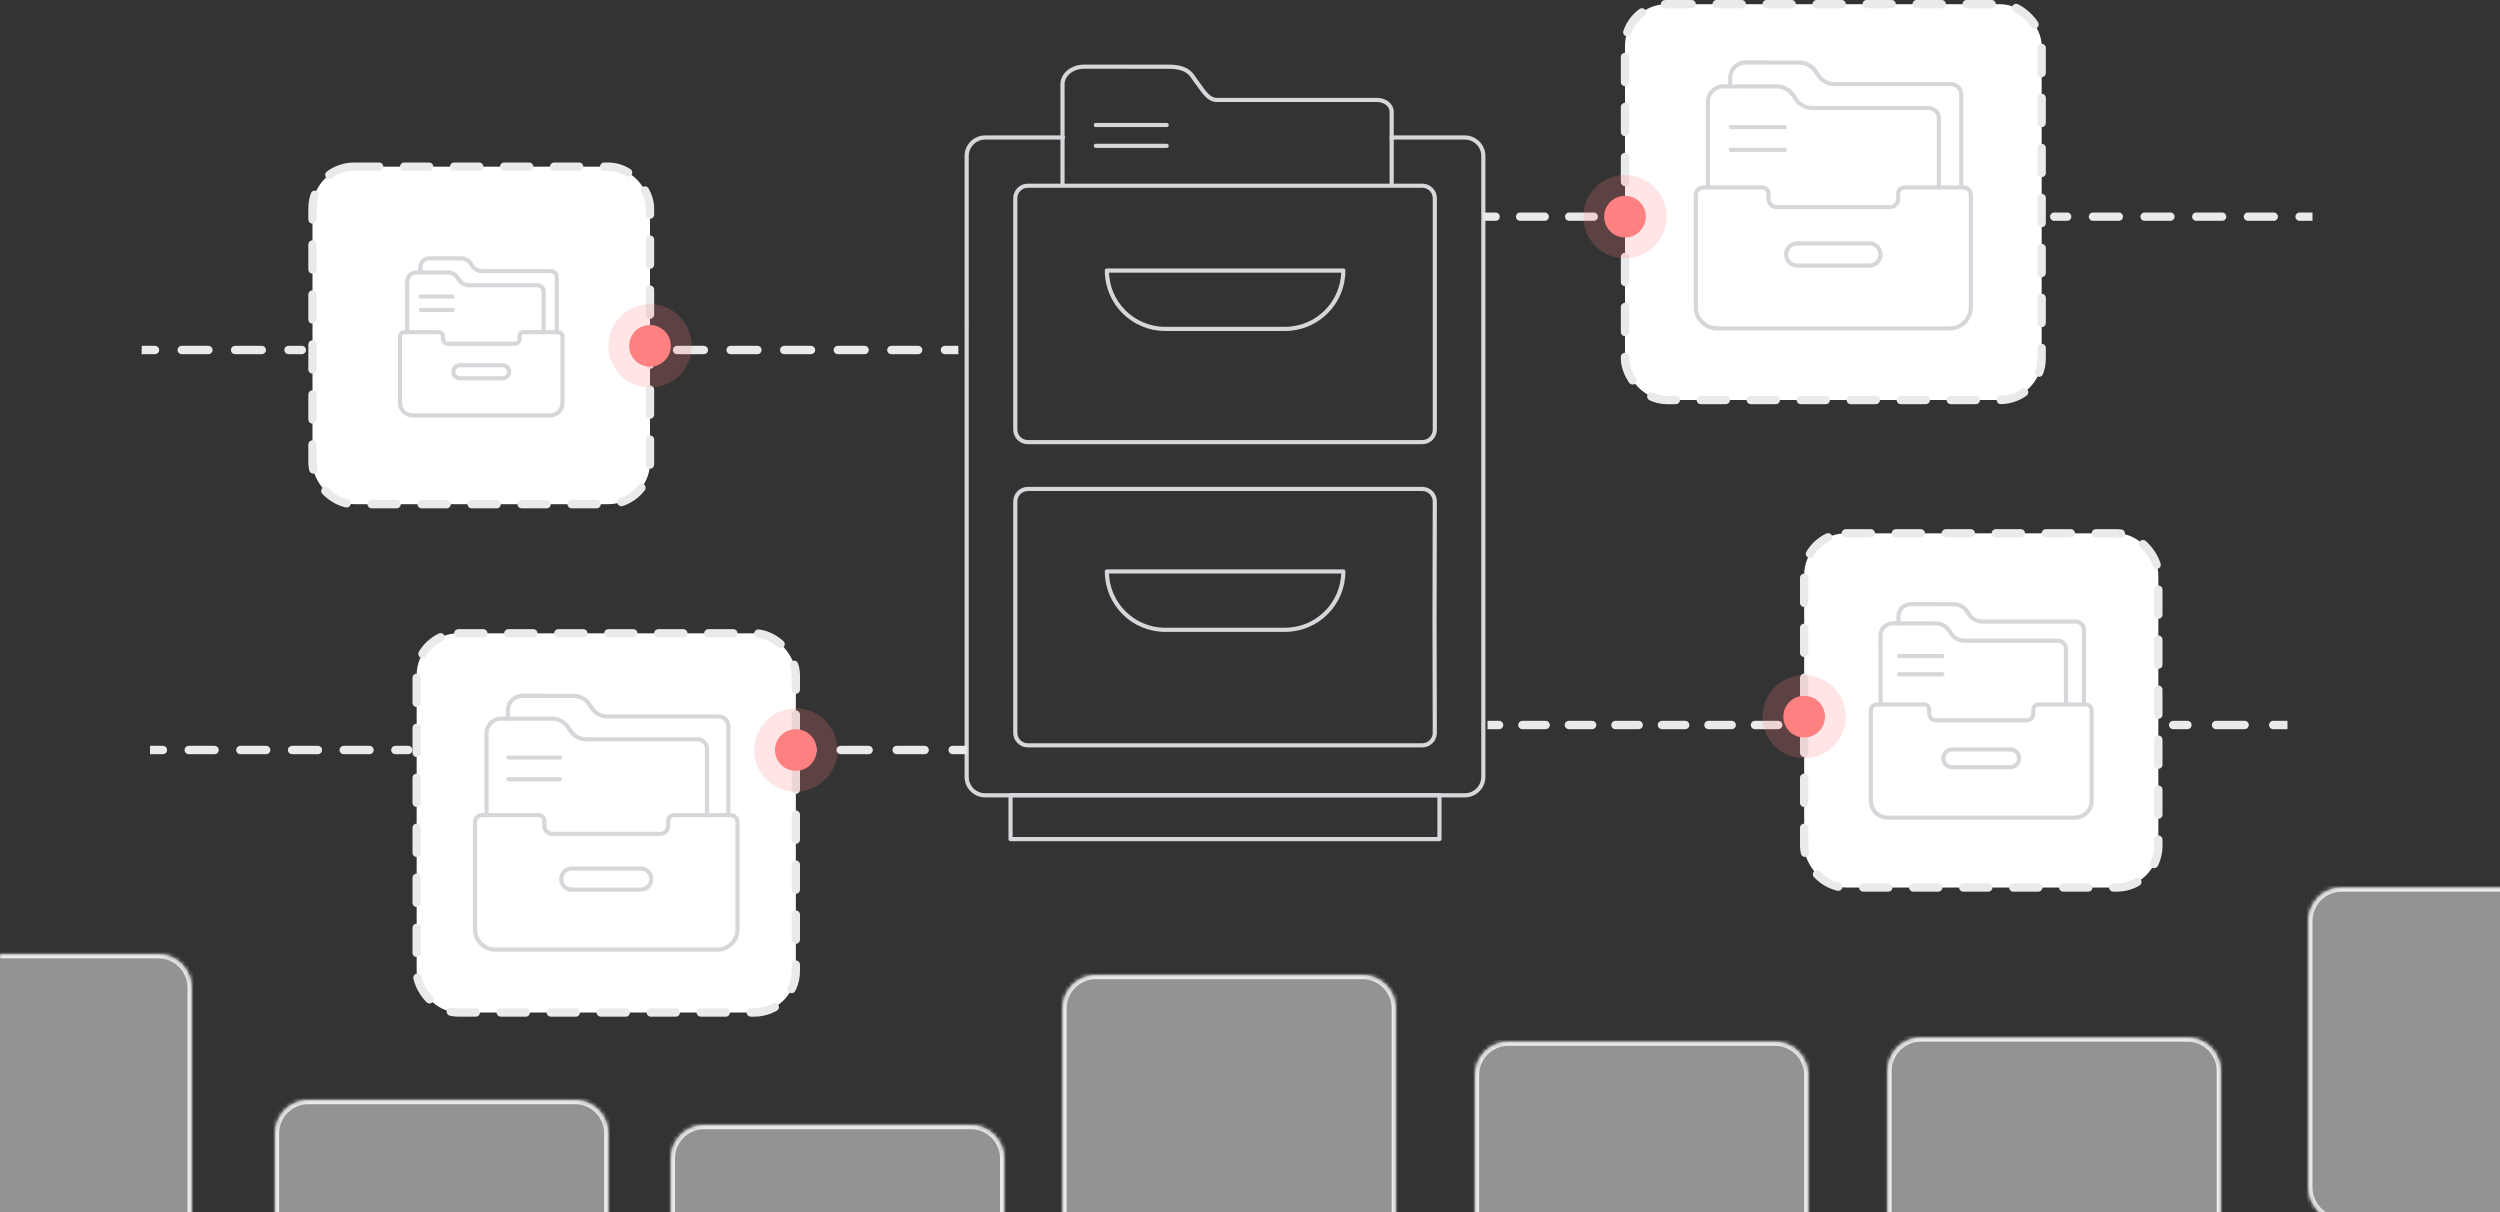 <svg width="600" height="291" viewBox="0 0 600 291" fill="none" xmlns="http://www.w3.org/2000/svg">
<rect x="0" y="0" width="600" height="291" fill="#333333" stroke="none"/>
<rect x="75" y="40" width="81" height="81" rx="10" fill="white" stroke="#E9EAEB" stroke-width="2" stroke-linecap="round" stroke-dasharray="6 6"/>
<rect x="390" y="1" width="100" height="95" rx="10" fill="white" stroke="#E9EAEB" stroke-width="2" stroke-linecap="round" stroke-dasharray="6 6"/>
<rect x="433" y="128" width="85" height="85" rx="10" fill="white" stroke="#E9EAEB" stroke-width="2" stroke-linecap="round" stroke-dasharray="6 6"/>
<rect x="100" y="152" width="91" height="91" rx="10" fill="white" stroke="#E9EAEB" stroke-width="2" stroke-linecap="round" stroke-dasharray="6 6"/>
<path d="M100.973 74.384H108.633" stroke="#D5D7DA" stroke-miterlimit="10" stroke-linecap="round" stroke-linejoin="round"/>
<path d="M108.633 71.168H100.973" stroke="#D5D7DA" stroke-miterlimit="10" stroke-linecap="round" stroke-linejoin="round"/>
<path d="M122.192 89.228C122.192 90.095 121.489 90.798 120.621 90.798H110.379C109.511 90.798 108.808 90.095 108.808 89.228C108.808 88.36 109.511 87.657 110.379 87.657H120.621C121.489 87.657 122.192 88.36 122.192 89.228ZM133.955 79.722H125.577C125.09 79.722 124.696 80.117 124.696 80.603V81.331C124.696 81.981 124.169 82.507 123.519 82.507H107.481C106.831 82.507 106.304 81.981 106.304 81.331V80.603C106.304 80.117 105.91 79.722 105.423 79.722H97.044C96.468 79.722 96 80.189 96 80.766V96.701C96 98.36 97.345 99.705 99.004 99.705H131.996C133.655 99.705 135 98.36 135 96.701V80.766C135 80.189 134.532 79.722 133.955 79.722Z" stroke="#D5D7DA" stroke-miterlimit="10" stroke-linecap="round" stroke-linejoin="round"/>
<path d="M130.468 79.722V69.909C130.468 69.105 129.816 68.453 129.012 68.453H112.521C111.585 68.453 110.711 67.986 110.19 67.208L109.808 66.639C109.288 65.862 108.414 65.395 107.479 65.394L99.872 65.389C98.68 65.389 97.713 66.355 97.713 67.547L97.715 79.722" stroke="#D5D7DA" stroke-miterlimit="10" stroke-linecap="round" stroke-linejoin="round"/>
<path d="M133.637 79.346V66.519C133.637 65.715 132.985 65.063 132.18 65.063H115.689C114.753 65.063 113.879 64.596 113.358 63.819L112.976 63.249C112.456 62.472 111.583 62.005 110.647 62.005L103.04 62C101.848 61.999 100.881 62.965 100.881 64.157L100.881 65.39" stroke="#D5D7DA" stroke-miterlimit="10" stroke-linecap="round" stroke-linejoin="round"/>
<path d="M122.033 187.006H134.407" stroke="#D5D7DA" stroke-miterlimit="10" stroke-linecap="round" stroke-linejoin="round"/>
<path d="M134.407 181.81H122.033" stroke="#D5D7DA" stroke-miterlimit="10" stroke-linecap="round" stroke-linejoin="round"/>
<path d="M156.31 210.983C156.31 212.384 155.174 213.52 153.773 213.52H137.227C135.826 213.52 134.69 212.384 134.69 210.983C134.69 209.582 135.826 208.447 137.227 208.447H153.773C155.174 208.447 156.31 209.582 156.31 210.983ZM175.313 195.628H161.779C160.992 195.628 160.354 196.265 160.354 197.052V198.227C160.354 199.276 159.503 200.127 158.454 200.127H132.546C131.496 200.127 130.646 199.276 130.646 198.227V197.052C130.646 196.265 130.008 195.628 129.221 195.628H115.687C114.755 195.628 114 196.383 114 197.315V223.056C114 225.736 116.173 227.909 118.853 227.909H172.147C174.827 227.909 177 225.736 177 223.056V197.315C177 196.383 176.245 195.628 175.313 195.628Z" stroke="#D5D7DA" stroke-miterlimit="10" stroke-linecap="round" stroke-linejoin="round"/>
<path d="M169.68 195.628V179.776C169.68 178.477 168.627 177.424 167.328 177.424H140.688C139.176 177.424 137.764 176.67 136.923 175.414L136.306 174.493C135.466 173.238 134.055 172.484 132.544 172.483L120.255 172.476C118.329 172.474 116.768 174.035 116.768 175.96L116.771 195.628" stroke="#D5D7DA" stroke-miterlimit="10" stroke-linecap="round" stroke-linejoin="round"/>
<path d="M174.798 195.021V174.301C174.798 173.001 173.745 171.948 172.445 171.948H145.805C144.294 171.948 142.881 171.194 142.04 169.938L141.424 169.018C140.583 167.762 139.172 167.009 137.662 167.008L125.373 167C123.447 166.999 121.886 168.559 121.885 170.485L121.885 172.476" stroke="#D5D7DA" stroke-miterlimit="10" stroke-linecap="round" stroke-linejoin="round"/>
<path d="M455.762 161.83H466.171" stroke="#D5D7DA" stroke-miterlimit="10" stroke-linecap="round" stroke-linejoin="round"/>
<path d="M466.171 157.459H455.762" stroke="#D5D7DA" stroke-miterlimit="10" stroke-linecap="round" stroke-linejoin="round"/>
<path d="M484.594 182.002C484.594 183.18 483.638 184.136 482.46 184.136H468.54C467.361 184.136 466.406 183.18 466.406 182.002C466.406 180.823 467.361 179.868 468.54 179.868H482.46C483.638 179.868 484.594 180.823 484.594 182.002ZM500.581 169.083H489.195C488.533 169.083 487.996 169.62 487.996 170.281V171.27C487.996 172.153 487.281 172.869 486.398 172.869H464.602C463.719 172.869 463.003 172.153 463.003 171.27V170.281C463.003 169.62 462.467 169.083 461.805 169.083H450.419C449.635 169.083 449 169.719 449 170.503V192.158C449 194.413 450.828 196.241 453.083 196.241H497.917C500.172 196.241 502 194.413 502 192.158V170.503C502 169.719 501.365 169.083 500.581 169.083Z" stroke="#D5D7DA" stroke-miterlimit="10" stroke-linecap="round" stroke-linejoin="round"/>
<path d="M495.838 169.083V155.748C495.838 154.655 494.952 153.769 493.859 153.769H471.448C470.176 153.769 468.988 153.135 468.28 152.078L467.761 151.304C467.054 150.248 465.867 149.613 464.596 149.613L454.258 149.606C452.638 149.605 451.324 150.918 451.324 152.538L451.327 169.083" stroke="#D5D7DA" stroke-miterlimit="10" stroke-linecap="round" stroke-linejoin="round"/>
<path d="M500.147 168.573V151.142C500.147 150.049 499.261 149.163 498.168 149.163H475.756C474.485 149.163 473.297 148.528 472.589 147.472L472.07 146.697C471.363 145.641 470.176 145.007 468.905 145.006L458.567 145C456.947 144.999 455.633 146.312 455.633 147.931L455.633 149.607" stroke="#D5D7DA" stroke-miterlimit="10" stroke-linecap="round" stroke-linejoin="round"/>
<path d="M232 77.312V37.424C232 34.992 233.99 33.002 236.422 33.002H255.101" stroke="#D5D7DA" stroke-miterlimit="10" stroke-linecap="round" stroke-linejoin="round"/>
<path d="M334 33.002H351.578C354.01 33.002 356 34.992 356 37.424V186.453C356 188.885 354.01 190.875 351.578 190.875H236.422C233.99 190.875 232 188.885 232 186.453V77.5" stroke="#D5D7DA" stroke-miterlimit="10" stroke-linecap="round" stroke-linejoin="round"/>
<path d="M345.47 201.384H242.531V190.822H345.47V201.384Z" stroke="#D5D7DA" stroke-miterlimit="10" stroke-linecap="round" stroke-linejoin="round"/>
<path d="M344.355 103.108C344.355 104.765 343.012 106.108 341.355 106.108H246.672C245.015 106.108 243.672 104.765 243.672 103.108V47.576C243.672 45.919 245.015 44.576 246.672 44.576H341.355C343.012 44.576 344.355 45.919 344.355 47.576V103.108Z" stroke="#D5D7DA" stroke-miterlimit="10" stroke-linecap="round" stroke-linejoin="round"/>
<path d="M246.672 117.348H341.349C343.008 117.348 344.353 118.695 344.349 120.354L344.288 149.092L344.349 175.873C344.352 177.533 343.008 178.88 341.349 178.88H246.672C245.015 178.88 243.672 177.537 243.672 175.88V120.348C243.672 118.691 245.015 117.348 246.672 117.348Z" stroke="#D5D7DA" stroke-miterlimit="10" stroke-linecap="round" stroke-linejoin="round"/>
<path d="M308.399 151.151H279.649C271.917 151.151 265.648 144.882 265.648 137.15L322.4 137.15C322.4 144.882 316.132 151.151 308.399 151.151Z" stroke="#D5D7DA" stroke-miterlimit="10" stroke-linecap="round" stroke-linejoin="round"/>
<path d="M308.399 78.934H279.649C271.917 78.934 265.648 72.665 265.648 64.933H322.4C322.4 72.665 316.132 78.934 308.399 78.934Z" stroke="#D5D7DA" stroke-miterlimit="10" stroke-linecap="round" stroke-linejoin="round"/>
<path d="M263 35H280" stroke="#D5D7DA" stroke-miterlimit="10" stroke-linecap="round" stroke-linejoin="round"/>
<path d="M280 30H263" stroke="#D5D7DA" stroke-miterlimit="10" stroke-linecap="round" stroke-linejoin="round"/>
<path d="M334 44V26.829C334 25.258 332.427 23.984 330.488 23.984H292C289.743 23.984 288.348 21.073 287.092 19.553L286 18C284.745 16.482 282.81 16.011 280.555 16.009L260.207 16C257.332 15.998 255 17.886 255 20.214L255.005 44" stroke="#D5D7DA" stroke-miterlimit="10" stroke-linecap="round" stroke-linejoin="round"/>
<path d="M415.414 35.959H428.377" stroke="#D5D7DA" stroke-miterlimit="10" stroke-linecap="round" stroke-linejoin="round"/>
<path d="M428.377 30.516H415.414" stroke="#D5D7DA" stroke-miterlimit="10" stroke-linecap="round" stroke-linejoin="round"/>
<path d="M451.325 61.078C451.325 62.546 450.135 63.735 448.667 63.735H431.333C429.865 63.735 428.675 62.546 428.675 61.078C428.675 59.61 429.865 58.421 431.333 58.421H448.667C450.135 58.421 451.325 59.61 451.325 61.078ZM471.232 44.991H457.054C456.23 44.991 455.562 45.659 455.562 46.483V47.714C455.562 48.814 454.67 49.705 453.571 49.705H426.429C425.33 49.705 424.438 48.814 424.438 47.714V46.483C424.438 45.659 423.77 44.991 422.946 44.991H408.768C407.791 44.991 407 45.782 407 46.758V73.725C407 76.533 409.276 78.81 412.084 78.81H467.916C470.724 78.81 473 76.533 473 73.725V46.758C473 45.782 472.209 44.991 471.232 44.991Z" stroke="#D5D7DA" stroke-miterlimit="10" stroke-linecap="round" stroke-linejoin="round"/>
<path d="M465.331 44.991V28.385C465.331 27.024 464.227 25.92 462.866 25.92H434.958C433.374 25.92 431.894 25.131 431.013 23.815L430.367 22.85C429.487 21.535 428.009 20.746 426.426 20.745L413.552 20.736C411.535 20.735 409.899 22.37 409.898 24.387L409.902 44.991" stroke="#D5D7DA" stroke-miterlimit="10" stroke-linecap="round" stroke-linejoin="round"/>
<path d="M470.691 44.355V22.649C470.691 21.288 469.587 20.184 468.226 20.184H440.317C438.734 20.184 437.254 19.394 436.373 18.078L435.727 17.114C434.847 15.799 433.369 15.01 431.786 15.008L418.912 15C416.895 14.999 415.259 16.634 415.258 18.651L415.258 20.737" stroke="#D5D7DA" stroke-miterlimit="10" stroke-linecap="round" stroke-linejoin="round"/>
<path d="M72.443 85C72.995 85 73.443 84.552 73.443 84C73.443 83.448 72.995 83 72.443 83V84V85ZM152.852 83C152.3 83 151.852 83.448 151.852 84C151.852 84.552 152.3 85 152.852 85V84V83ZM37.204 85C37.756 85 38.204 84.552 38.204 84C38.204 83.448 37.756 83 37.204 83V84V85ZM43.611 83C43.058 83 42.611 83.448 42.611 84C42.611 84.552 43.058 85 43.611 85V84V83ZM50.018 85C50.57 85 51.018 84.552 51.018 84C51.018 83.448 50.57 83 50.018 83V84V85ZM56.425 83C55.873 83 55.425 83.448 55.425 84C55.425 84.552 55.873 85 56.425 85V84V83ZM62.832 85C63.384 85 63.832 84.552 63.832 84C63.832 83.448 63.384 83 62.832 83V84V85ZM69.239 83C68.687 83 68.239 83.448 68.239 84C68.239 84.552 68.687 85 69.239 85V84V83ZM156.067 85C156.619 85 157.067 84.552 157.067 84C157.067 83.448 156.619 83 156.067 83V84V85ZM162.496 83C161.944 83 161.496 83.448 161.496 84C161.496 84.552 161.944 85 162.496 85V84V83ZM168.925 85C169.477 85 169.925 84.552 169.925 84C169.925 83.448 169.477 83 168.925 83V84V85ZM175.354 83C174.802 83 174.354 83.448 174.354 84C174.354 84.552 174.802 85 175.354 85V84V83ZM181.783 85C182.335 85 182.783 84.552 182.783 84C182.783 83.448 182.335 83 181.783 83V84V85ZM188.212 83C187.659 83 187.212 83.448 187.212 84C187.212 84.552 187.659 85 188.212 85V84V83ZM194.641 85C195.193 85 195.641 84.552 195.641 84C195.641 83.448 195.193 83 194.641 83V84V85ZM201.07 83C200.517 83 200.07 83.448 200.07 84C200.07 84.552 200.517 85 201.07 85V84V83ZM207.499 85C208.051 85 208.499 84.552 208.499 84C208.499 83.448 208.051 83 207.499 83V84V85ZM213.928 83C213.375 83 212.928 83.448 212.928 84C212.928 84.552 213.375 85 213.928 85V84V83ZM220.357 85C220.909 85 221.357 84.552 221.357 84C221.357 83.448 220.909 83 220.357 83V84V85ZM226.786 83C226.233 83 225.786 83.448 225.786 84C225.786 84.552 226.233 85 226.786 85V84V83ZM34 84V85H37.204V84V83H34V84ZM43.611 84V85H50.018V84V83H43.611V84ZM56.425 84V85H62.832V84V83H56.425V84ZM69.239 84V85H72.443V84V83H69.239V84ZM152.852 84V85H156.067V84V83H152.852V84ZM162.496 84V85H168.925V84V83H162.496V84ZM175.354 84V85H181.783V84V83H175.354V84ZM188.212 84V85H194.641V84V83H188.212V84ZM201.07 84V85H207.499V84V83H201.07V84ZM213.928 84V85H220.357V84V83H213.928V84ZM226.786 84V85H230V84V83H226.786V84Z" fill="#E9EAEB"/>
<path d="M521.557 175C521.005 175 520.557 174.552 520.557 174C520.557 173.448 521.005 173 521.557 173V174V175ZM435.148 173C435.7 173 436.148 173.448 436.148 174C436.148 174.552 435.7 175 435.148 175V174V173ZM545.57 175C545.017 175 544.57 174.552 544.57 174C544.57 173.448 545.017 173 545.57 173V174V175ZM538.709 173C539.261 173 539.709 173.448 539.709 174C539.709 174.552 539.261 175 538.709 175V174V173ZM531.848 175C531.296 175 530.848 174.552 530.848 174C530.848 173.448 531.296 173 531.848 173V174V175ZM524.988 173C525.54 173 525.988 173.448 525.988 174C525.988 174.552 525.54 175 524.988 175V174V173ZM432.357 175C431.804 175 431.357 174.552 431.357 174C431.357 173.448 431.804 173 432.357 173V174V175ZM426.775 173C427.327 173 427.775 173.448 427.775 174C427.775 174.552 427.327 175 426.775 175V174V173ZM421.193 175C420.64 175 420.193 174.552 420.193 174C420.193 173.448 420.64 173 421.193 173V174V175ZM415.611 173C416.163 173 416.611 173.448 416.611 174C416.611 174.552 416.163 175 415.611 175V174V173ZM410.029 175C409.476 175 409.029 174.552 409.029 174C409.029 173.448 409.476 173 410.029 173V174V175ZM404.447 173C404.999 173 405.447 173.448 405.447 174C405.447 174.552 404.999 175 404.447 175V174V173ZM398.865 175C398.312 175 397.865 174.552 397.865 174C397.865 173.448 398.312 173 398.865 173V174V175ZM393.283 173C393.835 173 394.283 173.448 394.283 174C394.283 174.552 393.835 175 393.283 175V174V173ZM387.701 175C387.149 175 386.701 174.552 386.701 174C386.701 173.448 387.149 173 387.701 173V174V175ZM382.119 173C382.671 173 383.119 173.448 383.119 174C383.119 174.552 382.671 175 382.119 175V174V173ZM376.537 175C375.985 175 375.537 174.552 375.537 174C375.537 173.448 375.985 173 376.537 173V174V175ZM370.955 173C371.507 173 371.955 173.448 371.955 174C371.955 174.552 371.507 175 370.955 175V174V173ZM365.373 175C364.821 175 364.373 174.552 364.373 174C364.373 173.448 364.821 173 365.373 173V174V175ZM359.791 173C360.343 173 360.791 173.448 360.791 174C360.791 174.552 360.343 175 359.791 175V174V173ZM549 174V175H545.57V174V173H549V174ZM538.709 174V175H531.848V174V173H538.709V174ZM524.988 174V175H521.557V174V173H524.988V174ZM435.148 174V175H432.357V174V173H435.148V174ZM426.775 174V175H421.193V174V173H426.775V174ZM415.611 174V175H410.029V174V173H415.611V174ZM404.447 174V175H398.865V174V173H404.447V174ZM393.283 174V175H387.701V174V173H393.283V174ZM382.119 174V175H376.537V174V173H382.119V174ZM370.955 174V175H365.373V174V173H370.955V174ZM359.791 174V175H357V174V173H359.791V174Z" fill="#E9EAEB"/>
<path d="M97.984 181C98.536 181 98.984 180.552 98.984 180C98.984 179.448 98.536 179 97.984 179V180V181ZM191.672 179C191.12 179 190.672 179.448 190.672 180C190.672 180.552 191.12 181 191.672 181V180V179ZM39.099 181C39.651 181 40.099 180.552 40.099 180C40.099 179.448 39.651 179 39.099 179V180V181ZM45.297 179C44.745 179 44.297 179.448 44.297 180C44.297 180.552 44.745 181 45.297 181V180V179ZM51.496 181C52.048 181 52.496 180.552 52.496 180C52.496 179.448 52.048 179 51.496 179V180V181ZM57.694 179C57.142 179 56.694 179.448 56.694 180C56.694 180.552 57.142 181 57.694 181V180V179ZM63.893 181C64.445 181 64.893 180.552 64.893 180C64.893 179.448 64.445 179 63.893 179V180V181ZM70.091 179C69.539 179 69.091 179.448 69.091 180C69.091 180.552 69.539 181 70.091 181V180V179ZM76.289 181C76.842 181 77.289 180.552 77.289 180C77.289 179.448 76.842 179 76.289 179V180V181ZM82.488 179C81.935 179 81.488 179.448 81.488 180C81.488 180.552 81.935 181 82.488 181V180V179ZM88.686 181C89.238 181 89.686 180.552 89.686 180C89.686 179.448 89.238 179 88.686 179V180V181ZM94.884 179C94.332 179 93.884 179.448 93.884 180C93.884 180.552 94.332 181 94.884 181V180V179ZM195.033 181C195.585 181 196.033 180.552 196.033 180C196.033 179.448 195.585 179 195.033 179V180V181ZM201.754 179C201.202 179 200.754 179.448 200.754 180C200.754 180.552 201.202 181 201.754 181V180V179ZM208.475 181C209.028 181 209.475 180.552 209.475 180C209.475 179.448 209.028 179 208.475 179V180V181ZM215.197 179C214.644 179 214.197 179.448 214.197 180C214.197 180.552 214.644 181 215.197 181V180V179ZM221.918 181C222.47 181 222.918 180.552 222.918 180C222.918 179.448 222.47 179 221.918 179V180V181ZM228.639 179C228.087 179 227.639 179.448 227.639 180C227.639 180.552 228.087 181 228.639 181V180V179ZM36 180V181H39.099V180V179H36V180ZM45.297 180V181H51.496V180V179H45.297V180ZM57.694 180V181H63.893V180V179H57.694V180ZM70.091 180V181H76.289V180V179H70.091V180ZM82.488 180V181H88.686V180V179H82.488V180ZM94.884 180V181H97.984V180V179H94.884V180ZM191.672 180V181H195.033V180V179H191.672V180ZM201.754 180V181H208.475V180V179H201.754V180ZM215.197 180V181H221.918V180V179H215.197V180ZM228.639 180V181H232V180V179H228.639V180Z" fill="#E9EAEB"/>
<path d="M493.016 53C492.464 53 492.016 52.552 492.016 52C492.016 51.448 492.464 51 493.016 51V52V53ZM391.328 51C391.88 51 392.328 51.448 392.328 52C392.328 52.552 391.88 53 391.328 53V52V51ZM551.901 53C551.349 53 550.901 52.552 550.901 52C550.901 51.448 551.349 51 551.901 51V52V53ZM545.702 51C546.255 51 546.702 51.448 546.702 52C546.702 52.552 546.255 53 545.702 53V52V51ZM539.504 53C538.952 53 538.504 52.552 538.504 52C538.504 51.448 538.952 51 539.504 51V52V53ZM533.306 51C533.858 51 534.306 51.448 534.306 52C534.306 52.552 533.858 53 533.306 53V52V51ZM527.107 53C526.555 53 526.107 52.552 526.107 52C526.107 51.448 526.555 51 527.107 51V52V53ZM520.909 51C521.461 51 521.909 51.448 521.909 52C521.909 52.552 521.461 53 520.909 53V52V51ZM514.711 53C514.158 53 513.711 52.552 513.711 52C513.711 51.448 514.158 51 514.711 51V52V53ZM508.512 51C509.065 51 509.512 51.448 509.512 52C509.512 52.552 509.065 53 508.512 53V52V51ZM502.314 53C501.762 53 501.314 52.552 501.314 52C501.314 51.448 501.762 51 502.314 51V52V53ZM496.116 51C496.668 51 497.116 51.448 497.116 52C497.116 52.552 496.668 53 496.116 53V52V51ZM388.384 53C387.832 53 387.384 52.552 387.384 52C387.384 51.448 387.832 51 388.384 51V52V53ZM382.496 51C383.048 51 383.496 51.448 383.496 52C383.496 52.552 383.048 53 382.496 53V52V51ZM376.608 53C376.056 53 375.608 52.552 375.608 52C375.608 51.448 376.056 51 376.608 51V52V53ZM370.72 51C371.272 51 371.72 51.448 371.72 52C371.72 52.552 371.272 53 370.72 53V52V51ZM364.832 53C364.28 53 363.832 52.552 363.832 52C363.832 51.448 364.28 51 364.832 51V52V53ZM358.944 51C359.496 51 359.944 51.448 359.944 52C359.944 52.552 359.496 53 358.944 53V52V51ZM555 52V53H551.901V52V51H555V52ZM545.702 52V53H539.504V52V51H545.702V52ZM533.306 52V53H527.107V52V51H533.306V52ZM520.909 52V53H514.711V52V51H520.909V52ZM508.512 52V53H502.314V52V51H508.512V52ZM496.116 52V53H493.016V52V51H496.116V52ZM391.328 52V53H388.384V52V51H391.328V52ZM382.496 52V53H376.608V52V51H382.496V52ZM370.72 52V53H364.832V52V51H370.72V52ZM358.944 52V53H356V52V51H358.944V52Z" fill="#E9EAEB"/>
<circle cx="156" cy="83" r="10" fill="#FF8080" fill-opacity="0.2"/>
<circle cx="156" cy="83" r="5" fill="#FF8080"/>
<circle cx="191" cy="180" r="10" fill="#FF8080" fill-opacity="0.2"/>
<circle cx="191" cy="180" r="5" fill="#FF8080"/>
<circle cx="433" cy="172" r="10" fill="#FF8080" fill-opacity="0.2"/>
<circle cx="433" cy="172" r="5" fill="#FF8080"/>
<circle cx="390" cy="52" r="10" fill="#FF8080" fill-opacity="0.2"/>
<circle cx="390" cy="52" r="5" fill="#FF8080"/>
<mask id="path-47-inside-1_6580_3480" fill="white">
<path d="M-34 237C-34 232.582 -30.418 229 -26 229H38C42.418 229 46 232.582 46 237V301C46 305.418 42.418 309 38 309H-26C-30.418 309 -34 305.418 -34 301V237Z"/>
</mask>
<path d="M-34 237C-34 232.582 -30.418 229 -26 229H38C42.418 229 46 232.582 46 237V301C46 305.418 42.418 309 38 309H-26C-30.418 309 -34 305.418 -34 301V237Z" fill="#F5F5F5" fill-opacity="0.5"/>
<path d="M-26 229V230H38V229V228H-26V229ZM46 237H45V301H46H47V237H46ZM38 309V308H-26V309V310H38V309ZM-34 301H-33V237H-34H-35V301H-34ZM-26 309V308C-29.866 308 -33 304.866 -33 301H-34H-35C-35 305.971 -30.971 310 -26 310V309ZM46 301H45C45 304.866 41.866 308 38 308V309V310C42.971 310 47 305.971 47 301H46ZM38 229V230C41.866 230 45 233.134 45 237H46H47C47 232.029 42.971 228 38 228V229ZM-26 229V228C-30.971 228 -35 232.029 -35 237H-34H-33C-33 233.134 -29.866 230 -26 230V229Z" fill="#E9EAEB" mask="url(#path-47-inside-1_6580_3480)"/>
<mask id="path-49-inside-2_6580_3480" fill="white">
<path d="M161 278C161 273.582 164.582 270 169 270H233C237.418 270 241 273.582 241 278V342C241 346.418 237.418 350 233 350H169C164.582 350 161 346.418 161 342V278Z"/>
</mask>
<path d="M161 278C161 273.582 164.582 270 169 270H233C237.418 270 241 273.582 241 278V342C241 346.418 237.418 350 233 350H169C164.582 350 161 346.418 161 342V278Z" fill="#F5F5F5" fill-opacity="0.5"/>
<path d="M169 270V271H233V270V269H169V270ZM241 278H240V342H241H242V278H241ZM233 350V349H169V350V351H233V350ZM161 342H162V278H161H160V342H161ZM169 350V349C165.134 349 162 345.866 162 342H161H160C160 346.971 164.029 351 169 351V350ZM241 342H240C240 345.866 236.866 349 233 349V350V351C237.971 351 242 346.971 242 342H241ZM233 270V271C236.866 271 240 274.134 240 278H241H242C242 273.029 237.971 269 233 269V270ZM169 270V269C164.029 269 160 273.029 160 278H161H162C162 274.134 165.134 271 169 271V270Z" fill="#E9EAEB" mask="url(#path-49-inside-2_6580_3480)"/>
<mask id="path-51-inside-3_6580_3480" fill="white">
<path d="M66 272C66 267.582 69.582 264 74 264H138C142.418 264 146 267.582 146 272V336C146 340.418 142.418 344 138 344H74C69.582 344 66 340.418 66 336V272Z"/>
</mask>
<path d="M66 272C66 267.582 69.582 264 74 264H138C142.418 264 146 267.582 146 272V336C146 340.418 142.418 344 138 344H74C69.582 344 66 340.418 66 336V272Z" fill="#F5F5F5" fill-opacity="0.5"/>
<path d="M74 264V265H138V264V263H74V264ZM146 272H145V336H146H147V272H146ZM138 344V343H74V344V345H138V344ZM66 336H67V272H66H65V336H66ZM74 344V343C70.134 343 67 339.866 67 336H66H65C65 340.971 69.029 345 74 345V344ZM146 336H145C145 339.866 141.866 343 138 343V344V345C142.971 345 147 340.971 147 336H146ZM138 264V265C141.866 265 145 268.134 145 272H146H147C147 267.029 142.971 263 138 263V264ZM74 264V263C69.029 263 65 267.029 65 272H66H67C67 268.134 70.134 265 74 265V264Z" fill="#E9EAEB" mask="url(#path-51-inside-3_6580_3480)"/>
<mask id="path-53-inside-4_6580_3480" fill="white">
<path d="M255 242C255 237.582 258.582 234 263 234H327C331.418 234 335 237.582 335 242V306C335 310.418 331.418 314 327 314H263C258.582 314 255 310.418 255 306V242Z"/>
</mask>
<path d="M255 242C255 237.582 258.582 234 263 234H327C331.418 234 335 237.582 335 242V306C335 310.418 331.418 314 327 314H263C258.582 314 255 310.418 255 306V242Z" fill="#F5F5F5" fill-opacity="0.5"/>
<path d="M263 234V235H327V234V233H263V234ZM335 242H334V306H335H336V242H335ZM327 314V313H263V314V315H327V314ZM255 306H256V242H255H254V306H255ZM263 314V313C259.134 313 256 309.866 256 306H255H254C254 310.971 258.029 315 263 315V314ZM335 306H334C334 309.866 330.866 313 327 313V314V315C331.971 315 336 310.971 336 306H335ZM327 234V235C330.866 235 334 238.134 334 242H335H336C336 237.029 331.971 233 327 233V234ZM263 234V233C258.029 233 254 237.029 254 242H255H256C256 238.134 259.134 235 263 235V234Z" fill="#E9EAEB" mask="url(#path-53-inside-4_6580_3480)"/>
<mask id="path-55-inside-5_6580_3480" fill="white">
<path d="M453 257C453 252.582 456.582 249 461 249H525C529.418 249 533 252.582 533 257V321C533 325.418 529.418 329 525 329H461C456.582 329 453 325.418 453 321V257Z"/>
</mask>
<path d="M453 257C453 252.582 456.582 249 461 249H525C529.418 249 533 252.582 533 257V321C533 325.418 529.418 329 525 329H461C456.582 329 453 325.418 453 321V257Z" fill="#F5F5F5" fill-opacity="0.5"/>
<path d="M461 249V250H525V249V248H461V249ZM533 257H532V321H533H534V257H533ZM525 329V328H461V329V330H525V329ZM453 321H454V257H453H452V321H453ZM461 329V328C457.134 328 454 324.866 454 321H453H452C452 325.971 456.029 330 461 330V329ZM533 321H532C532 324.866 528.866 328 525 328V329V330C529.971 330 534 325.971 534 321H533ZM525 249V250C528.866 250 532 253.134 532 257H533H534C534 252.029 529.971 248 525 248V249ZM461 249V248C456.029 248 452 252.029 452 257H453H454C454 253.134 457.134 250 461 250V249Z" fill="#E9EAEB" mask="url(#path-55-inside-5_6580_3480)"/>
<mask id="path-57-inside-6_6580_3480" fill="white">
<path d="M554 221C554 216.582 557.582 213 562 213H626C630.418 213 634 216.582 634 221V285C634 289.418 630.418 293 626 293H562C557.582 293 554 289.418 554 285V221Z"/>
</mask>
<path d="M554 221C554 216.582 557.582 213 562 213H626C630.418 213 634 216.582 634 221V285C634 289.418 630.418 293 626 293H562C557.582 293 554 289.418 554 285V221Z" fill="#F5F5F5" fill-opacity="0.5"/>
<path d="M562 213V214H626V213V212H562V213ZM634 221H633V285H634H635V221H634ZM626 293V292H562V293V294H626V293ZM554 285H555V221H554H553V285H554ZM562 293V292C558.134 292 555 288.866 555 285H554H553C553 289.971 557.029 294 562 294V293ZM634 285H633C633 288.866 629.866 292 626 292V293V294C630.971 294 635 289.971 635 285H634ZM626 213V214C629.866 214 633 217.134 633 221H634H635C635 216.029 630.971 212 626 212V213ZM562 213V212C557.029 212 553 216.029 553 221H554H555C555 217.134 558.134 214 562 214V213Z" fill="#E9EAEB" mask="url(#path-57-inside-6_6580_3480)"/>
<mask id="path-59-inside-7_6580_3480" fill="white">
<path d="M354 258C354 253.582 357.582 250 362 250H426C430.418 250 434 253.582 434 258V322C434 326.418 430.418 330 426 330H362C357.582 330 354 326.418 354 322V258Z"/>
</mask>
<path d="M354 258C354 253.582 357.582 250 362 250H426C430.418 250 434 253.582 434 258V322C434 326.418 430.418 330 426 330H362C357.582 330 354 326.418 354 322V258Z" fill="#F5F5F5" fill-opacity="0.5"/>
<path d="M362 250V251H426V250V249H362V250ZM434 258H433V322H434H435V258H434ZM426 330V329H362V330V331H426V330ZM354 322H355V258H354H353V322H354ZM362 330V329C358.134 329 355 325.866 355 322H354H353C353 326.971 357.029 331 362 331V330ZM434 322H433C433 325.866 429.866 329 426 329V330V331C430.971 331 435 326.971 435 322H434ZM426 250V251C429.866 251 433 254.134 433 258H434H435C435 253.029 430.971 249 426 249V250ZM362 250V249C357.029 249 353 253.029 353 258H354H355C355 254.134 358.134 251 362 251V250Z" fill="#E9EAEB" mask="url(#path-59-inside-7_6580_3480)"/>
</svg>
